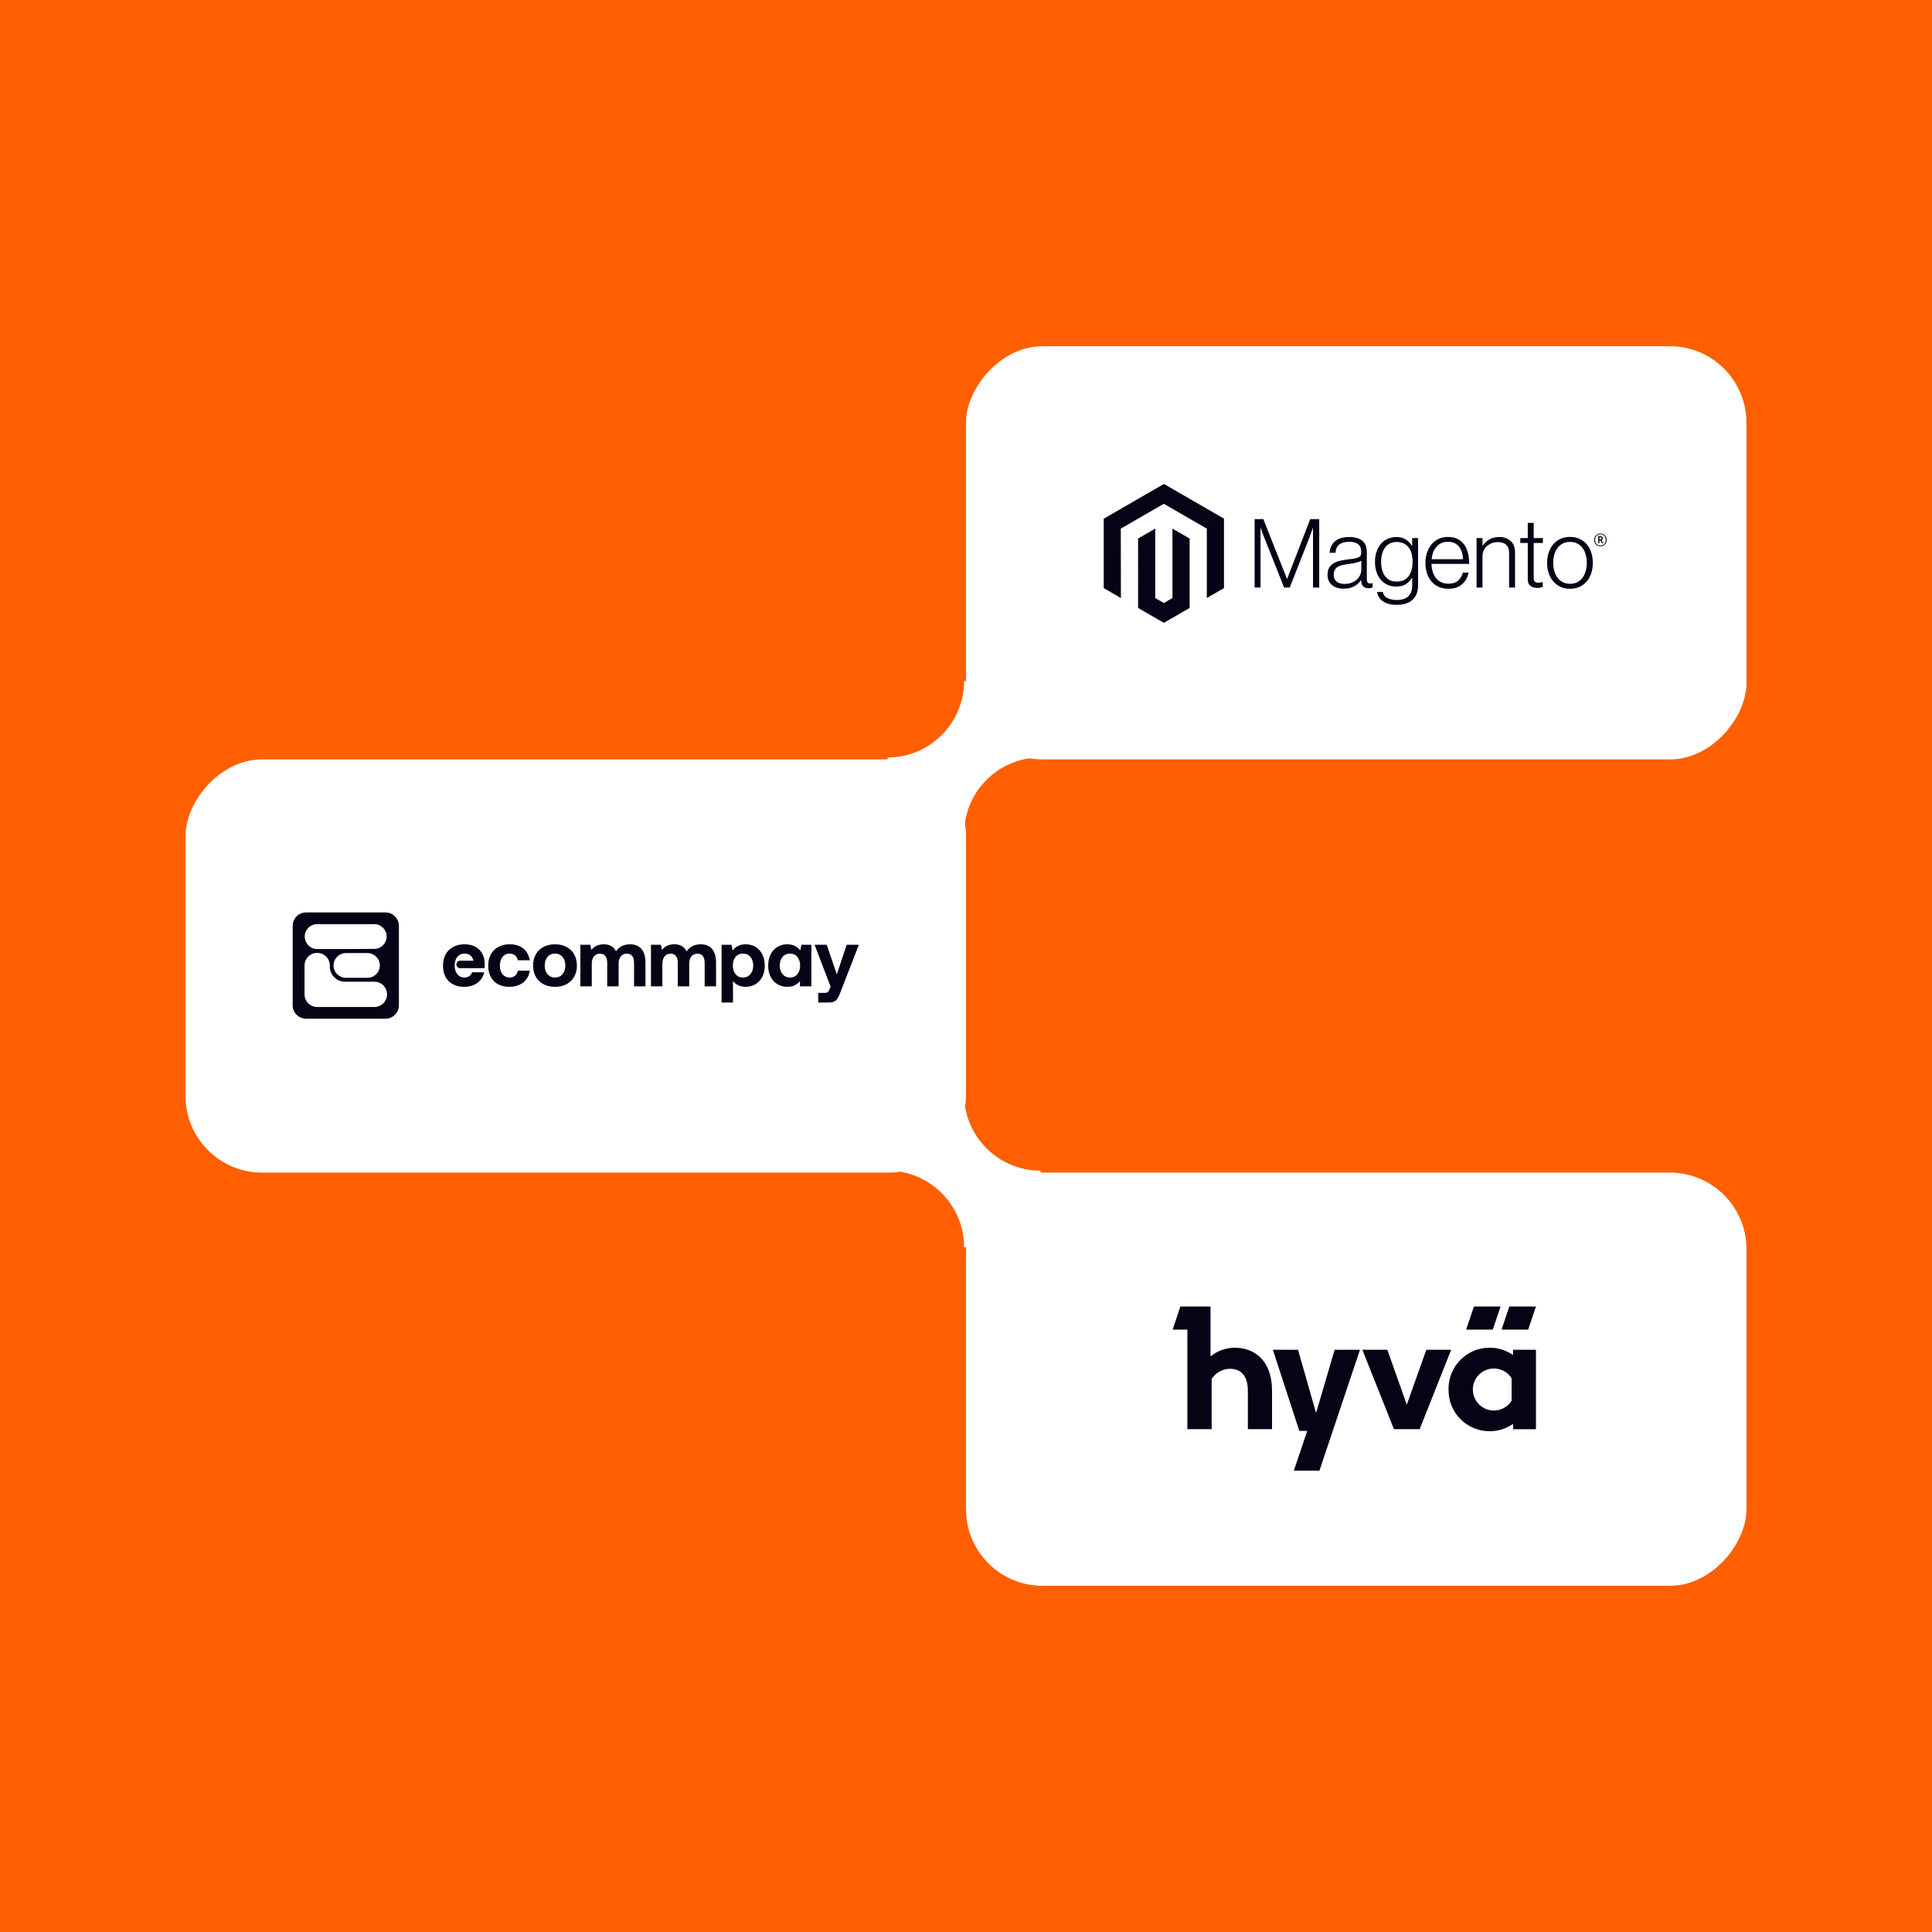 <svg width="505" height="505" viewBox="0 0 505 505" fill="none" xmlns="http://www.w3.org/2000/svg">
<rect width="505" height="505" fill="#FF5F00"/>
<path d="M272 198C260.954 198 252 206.954 252 218H232V198C243.046 198 252 189.046 252 178H272V198Z" fill="white"/>
<path d="M272 306C260.954 306 252 297.046 252 286H232V306C243.046 306 252 314.954 252 326H272V306Z" fill="white"/>
<rect width="204" height="108" rx="20" transform="matrix(-1 0 0 1 252.5 198.5)" fill="white"/>
<rect width="204" height="108" rx="20" transform="matrix(-1 0 0 1 456.5 90.5)" fill="white"/>
<rect width="204" height="108" rx="20" transform="matrix(-1 0 0 1 456.5 306.5)" fill="white"/>
<g clip-path="url(#clip0_694_21801)">
<path d="M304.234 126.5L288.5 135.582V153.722L292.991 156.319L292.96 138.175L304.202 131.685L315.445 138.175V156.311L319.936 153.722V135.566L304.234 126.5Z" fill="#060316"/>
<path d="M306.462 156.314L304.218 157.619L301.962 156.326V138.174L297.475 140.767L297.483 158.911L304.214 162.8L310.953 158.911V140.767L306.462 138.174V156.314Z" fill="#060316"/>
<path d="M330.223 135.693L336.399 151.296H336.451L342.476 135.693H344.827V153.571H343.202V137.992H343.15C343.065 138.275 342.974 138.558 342.876 138.84C342.792 139.073 342.695 139.331 342.587 139.613C342.48 139.899 342.381 140.164 342.302 140.414L337.124 153.571H335.65L330.421 140.418C330.321 140.186 330.22 139.932 330.12 139.657C330.019 139.382 329.927 139.119 329.842 138.868C329.742 138.567 329.641 138.275 329.541 137.992H329.489V153.571H327.947V135.693H330.223Z" fill="#060316"/>
<path d="M349.553 153.647C349.067 153.513 348.613 153.284 348.217 152.973C347.839 152.67 347.535 152.285 347.329 151.847C347.112 151.398 347.004 150.873 347.004 150.273C347.004 149.507 347.145 148.882 347.428 148.398C347.707 147.92 348.102 147.521 348.577 147.237C349.061 146.946 349.624 146.725 350.266 146.575C350.946 146.419 351.634 146.302 352.328 146.226C352.962 146.16 353.5 146.088 353.941 146.012C354.382 145.935 354.74 145.839 355.015 145.722C355.29 145.606 355.49 145.451 355.614 145.259C355.738 145.066 355.8 144.803 355.8 144.47V144.22C355.8 143.337 355.533 142.683 354.999 142.258C354.466 141.832 353.699 141.619 352.7 141.619C350.398 141.619 349.189 142.579 349.073 144.497H347.547C347.631 143.247 348.094 142.247 348.934 141.497C349.775 140.746 351.029 140.371 352.696 140.371C354.113 140.371 355.229 140.684 356.046 141.31C356.863 141.937 357.271 142.958 357.271 144.375V151.399C357.271 151.782 357.342 152.061 357.485 152.235C357.628 152.41 357.84 152.506 358.123 152.525C358.211 152.525 358.298 152.517 358.385 152.501C358.476 152.485 358.579 152.457 358.698 152.426H358.773V153.552C358.636 153.609 358.494 153.655 358.349 153.69C358.144 153.736 357.933 153.758 357.723 153.754C357.157 153.754 356.707 153.607 356.371 153.314C356.035 153.02 355.852 152.558 355.82 151.926V151.653H355.753C355.55 151.926 355.329 152.186 355.091 152.43C354.811 152.712 354.495 152.956 354.151 153.155C353.75 153.385 353.321 153.561 352.875 153.678C352.391 153.813 351.841 153.879 351.225 153.877C350.659 153.881 350.094 153.805 349.549 153.651M353.362 152.287C353.904 152.062 354.359 151.774 354.726 151.423C355.071 151.098 355.346 150.707 355.536 150.273C355.725 149.839 355.825 149.371 355.828 148.898V146.571C355.41 146.803 354.906 146.983 354.314 147.11C353.722 147.237 353.108 147.341 352.474 147.423C351.925 147.508 351.416 147.595 350.948 147.685C350.48 147.774 350.076 147.92 349.735 148.121C349.398 148.316 349.118 148.596 348.922 148.933C348.721 149.274 348.621 149.721 348.621 150.273C348.621 150.722 348.7 151.098 348.859 151.399C349.007 151.687 349.222 151.936 349.485 152.124C349.76 152.315 350.07 152.447 350.397 152.513C350.759 152.589 351.129 152.626 351.499 152.624C352.199 152.624 352.82 152.512 353.362 152.287Z" fill="#060316"/>
<path d="M361.429 157.139C360.563 156.497 360.071 155.692 359.955 154.725H361.453C361.588 155.475 361.992 156.013 362.666 156.338C363.34 156.663 364.145 156.826 365.08 156.826C366.465 156.826 367.487 156.497 368.145 155.839C368.803 155.181 369.132 154.275 369.132 153.123V151.074H369.056C368.573 151.806 368.014 152.363 367.38 152.747C366.745 153.13 365.937 153.321 364.954 153.321C364.103 153.321 363.336 153.163 362.654 152.846C361.981 152.537 361.383 152.085 360.902 151.522C360.419 150.956 360.047 150.277 359.788 149.484C359.529 148.691 359.4 147.82 359.4 146.872C359.4 145.823 359.549 144.894 359.848 144.085C360.146 143.276 360.547 142.597 361.049 142.047C361.538 141.506 362.14 141.08 362.813 140.799C363.489 140.515 364.216 140.371 364.95 140.374C365.949 140.374 366.773 140.579 367.423 140.989C368.073 141.398 368.615 141.952 369.049 142.65H369.124V140.644H370.658V153.072C370.658 154.504 370.258 155.663 369.457 156.548C368.474 157.582 367.032 158.098 365.132 158.098C363.53 158.098 362.296 157.777 361.429 157.135M368.208 150.594C368.893 149.643 369.235 148.393 369.235 146.844C369.235 146.078 369.152 145.377 368.985 144.743C368.819 144.109 368.56 143.563 368.208 143.106C367.863 142.651 367.412 142.287 366.896 142.043C366.37 141.792 365.757 141.667 365.057 141.667C363.772 141.667 362.776 142.141 362.068 143.09C361.359 144.039 361.005 145.306 361.005 146.892C361 147.579 361.084 148.264 361.255 148.929C361.421 149.553 361.671 150.095 362.004 150.554C362.33 151.006 362.758 151.374 363.253 151.629C363.752 151.888 364.344 152.017 365.029 152.017C366.461 152.017 367.52 151.542 368.204 150.59" fill="#060316"/>
<path d="M376.033 153.385C375.304 153.059 374.659 152.573 374.146 151.962C373.639 151.354 373.251 150.636 372.985 149.809C372.718 148.982 372.584 148.086 372.584 147.122C372.584 146.154 372.726 145.258 373.008 144.434C373.291 143.609 373.686 142.893 374.194 142.285C374.698 141.679 375.33 141.192 376.045 140.858C376.769 140.517 377.582 140.347 378.483 140.347C379.516 140.347 380.387 140.542 381.095 140.933C381.789 141.311 382.38 141.851 382.82 142.507C383.261 143.165 383.574 143.92 383.759 144.771C383.943 145.633 384.035 146.513 384.033 147.395H374.182C374.192 148.085 374.297 148.771 374.495 149.433C374.669 150.024 374.948 150.578 375.319 151.07C375.68 151.54 376.148 151.918 376.683 152.172C377.233 152.439 377.875 152.572 378.61 152.572C379.693 152.572 380.531 152.309 381.123 151.783C381.715 151.257 382.135 150.553 382.384 149.67H383.886C383.603 150.955 383.019 151.98 382.134 152.747C381.249 153.513 380.074 153.896 378.61 153.896C377.642 153.896 376.784 153.726 376.033 153.385ZM382.134 144.382C381.967 143.825 381.726 143.341 381.408 142.931C381.089 142.521 380.678 142.191 380.207 141.968C379.724 141.736 379.149 141.619 378.483 141.619C377.817 141.619 377.237 141.736 376.743 141.968C376.248 142.191 375.808 142.52 375.454 142.931C375.094 143.359 374.811 143.846 374.618 144.37C374.402 144.95 374.264 145.555 374.205 146.17H382.407C382.396 145.565 382.304 144.963 382.134 144.382Z" fill="#060316"/>
<path d="M387.509 140.644V142.618H387.561C388.004 141.959 388.589 141.407 389.273 141.004C389.982 140.579 390.852 140.366 391.886 140.366C393.086 140.366 394.074 140.712 394.851 141.405C395.628 142.097 396.015 143.093 396.012 144.394V153.575H394.462V144.544C394.462 143.561 394.2 142.84 393.674 142.38C393.148 141.92 392.426 141.691 391.509 141.694C390.98 141.691 390.455 141.785 389.959 141.972C389.491 142.145 389.058 142.403 388.683 142.733C388.317 143.055 388.023 143.451 387.818 143.894C387.607 144.357 387.5 144.86 387.505 145.369V153.575H385.959V140.644H387.509Z" fill="#060316"/>
<path d="M400.012 153.135C399.563 152.776 399.338 152.18 399.338 151.347V141.92H397.388V140.644H399.338V136.668H400.888V140.644H403.291V141.92H400.888V151.097C400.888 151.565 400.993 151.886 401.202 152.061C401.41 152.235 401.722 152.322 402.137 152.322C402.326 152.321 402.515 152.3 402.7 152.259C402.859 152.227 403.014 152.181 403.164 152.12H403.239V153.444C402.779 153.599 402.297 153.675 401.812 153.67C401.061 153.67 400.462 153.491 400.012 153.131" fill="#060316"/>
<path d="M407.877 153.385C407.151 153.054 406.506 152.567 405.99 151.958C405.472 151.35 405.076 150.634 404.801 149.809C404.526 148.985 404.389 148.089 404.389 147.121C404.389 146.154 404.526 145.258 404.801 144.434C405.076 143.609 405.472 142.892 405.99 142.281C406.506 141.672 407.151 141.185 407.877 140.854C408.62 140.513 409.457 140.343 410.39 140.343C411.323 140.343 412.157 140.513 412.892 140.854C413.613 141.187 414.253 141.674 414.767 142.281C415.285 142.889 415.676 143.606 415.94 144.434C416.204 145.261 416.338 146.157 416.341 147.121C416.341 148.089 416.207 148.985 415.94 149.809C415.673 150.634 415.282 151.35 414.767 151.958C414.253 152.564 413.613 153.052 412.892 153.385C412.16 153.726 411.326 153.896 410.39 153.896C409.455 153.896 408.617 153.726 407.877 153.385ZM412.293 152.172C412.837 151.894 413.309 151.492 413.669 150.998C414.036 150.499 414.311 149.915 414.493 149.246C414.86 147.853 414.86 146.389 414.493 144.997C414.311 144.328 414.036 143.744 413.669 143.244C413.309 142.75 412.838 142.348 412.293 142.071C411.743 141.786 411.111 141.644 410.394 141.647C409.678 141.649 409.04 141.791 408.48 142.071C407.938 142.353 407.468 142.754 407.104 143.244C406.729 143.744 406.45 144.328 406.268 144.997C405.901 146.389 405.901 147.853 406.268 149.246C406.45 149.912 406.729 150.496 407.104 150.998C407.468 151.488 407.939 151.889 408.48 152.172C409.021 152.454 409.66 152.596 410.394 152.596C411.129 152.596 411.762 152.454 412.293 152.172Z" fill="#060316"/>
<path d="M418.323 142.793C417.364 142.793 416.698 142.127 416.698 141.132C416.698 140.137 417.38 139.463 418.323 139.463C419.267 139.463 419.952 140.137 419.952 141.132C419.952 142.127 419.271 142.793 418.323 142.793ZM418.323 139.653C417.55 139.653 416.932 140.184 416.932 141.128C416.932 142.071 417.546 142.595 418.323 142.595C419.1 142.595 419.722 142.063 419.722 141.128C419.722 140.192 419.1 139.653 418.323 139.653ZM418.803 142.02L418.252 141.231H418.073V141.992H417.756V140.145H418.315C418.7 140.145 418.957 140.339 418.957 140.684C418.957 140.949 418.815 141.12 418.585 141.191L419.116 141.944L418.803 142.02ZM418.319 140.438H418.073V140.981H418.303C418.509 140.981 418.64 140.894 418.64 140.708C418.64 140.521 418.525 140.434 418.319 140.434" fill="#060316"/>
</g>
<g clip-path="url(#clip1_694_21801)">
<path d="M344.004 369.319L339.283 352.811H332.711L339.623 374.02H341.698L338.197 384.407H344.885L355.477 352.811H348.861L344.004 369.319Z" fill="#060316"/>
<path d="M372.823 352.811L367.716 367.154L362.635 352.811H356.108L364.356 373.564H371.082L379.324 352.811H372.823Z" fill="#060316"/>
<path d="M395.5 354.192C393.877 353.064 391.974 352.406 390.001 352.29C388.028 352.174 386.061 352.604 384.317 353.534C382.573 354.464 381.119 355.857 380.116 357.559C379.113 359.262 378.599 361.209 378.631 363.185C378.603 364.608 378.86 366.022 379.385 367.345C379.911 368.668 380.695 369.873 381.691 370.889C382.687 371.906 383.876 372.714 385.188 373.266C386.5 373.817 387.909 374.103 389.333 374.104C391.54 374.127 393.698 373.453 395.5 372.177V373.577H401.48V352.811H395.5V354.192ZM395.114 366.139C394.477 367.144 393.532 367.915 392.419 368.337C391.306 368.758 390.087 368.806 388.944 368.475C387.802 368.144 386.797 367.45 386.083 366.499C385.368 365.548 384.982 364.39 384.982 363.201C384.982 362.011 385.368 360.853 386.083 359.902C386.797 358.951 387.802 358.258 388.944 357.926C390.087 357.595 391.306 357.643 392.419 358.065C393.532 358.486 394.477 359.257 395.114 360.262V366.139Z" fill="#060316"/>
<path d="M322.742 352.272C320.434 352.284 318.2 353.089 316.415 354.552V341.5H308.539L306.509 347.551H310.364V373.565H316.71V360.423C317.223 359.622 317.928 358.961 318.76 358.5C319.592 358.039 320.526 357.793 321.477 357.783C324.188 357.783 326.173 359.363 326.173 363.564V373.565H332.494V363.538C332.494 355.432 327.708 352.272 322.742 352.272Z" fill="#060316"/>
<path d="M392.23 341.5H385.266L383.236 347.551H390.193L392.23 341.5Z" fill="#060316"/>
<path d="M401.479 341.5H394.516L392.486 347.551H399.443L401.479 341.5Z" fill="#060316"/>
</g>
<g clip-path="url(#clip2_694_21801)">
<path d="M135.369 253.715H138.497C138.075 256.313 136.11 257.94 133.149 257.94C129.705 257.94 127.612 255.808 127.612 252.382C127.612 249.021 129.81 246.823 133.254 246.823C136.212 246.823 138.05 248.429 138.475 251.008H135.369C135.114 249.929 134.377 249.254 133.214 249.254C131.652 249.254 130.657 250.543 130.657 252.382C130.657 254.242 131.649 255.51 133.214 255.51C134.377 255.51 135.158 254.812 135.369 253.711V253.715ZM150.794 252.385C150.794 255.746 148.535 257.944 145.069 257.944C141.603 257.944 139.34 255.724 139.34 252.385C139.34 249.047 141.599 246.827 145.065 246.827C148.531 246.827 150.791 249.047 150.794 252.385ZM147.772 252.385C147.772 250.547 146.736 249.257 145.065 249.257C143.394 249.257 142.38 250.547 142.38 252.385C142.38 254.224 143.394 255.513 145.065 255.513C146.736 255.513 147.772 254.224 147.772 252.385ZM164.698 246.827C163.048 246.827 161.78 247.503 161.021 248.665C160.345 247.292 159.099 246.805 157.766 246.827C156.182 246.849 155.23 247.463 154.576 248.305L154.3 246.954H151.699V257.817H154.682V251.898C154.682 250.271 155.524 249.279 156.814 249.279C158.104 249.279 158.718 250.126 158.718 251.753V257.817H161.697V251.877C161.697 250.227 162.562 249.279 163.851 249.279C165.141 249.279 165.733 250.126 165.733 251.753V257.817H168.712V251.582C168.712 248.095 166.936 246.827 164.694 246.827H164.698ZM183.153 246.827C181.504 246.827 180.236 247.503 179.477 248.665C178.801 247.292 177.555 246.805 176.221 246.827C174.638 246.849 173.686 247.463 173.032 248.305L172.756 246.954H170.154V257.817H173.137V251.898C173.137 250.271 173.98 249.279 175.27 249.279C176.559 249.279 177.173 250.126 177.173 251.753V257.817H180.152V251.877C180.152 250.227 181.017 249.279 182.307 249.279C183.596 249.279 184.189 250.126 184.189 251.753V257.817H187.168V251.582C187.168 248.095 185.391 246.827 183.15 246.827H183.153ZM199.901 252.407C199.901 255.789 197.787 257.944 194.873 257.944C193.373 257.944 192.294 257.33 191.596 256.443V262.042H188.617V246.954H191.215L191.509 248.454C192.207 247.524 193.304 246.827 194.848 246.827C197.787 246.805 199.898 248.981 199.901 252.407ZM196.879 252.363C196.879 250.525 195.821 249.257 194.194 249.257C192.566 249.257 191.553 250.525 191.553 252.363C191.553 254.224 192.566 255.513 194.194 255.513C195.821 255.513 196.879 254.224 196.879 252.363ZM209.478 246.954H212.079V257.817H209.096V256.443C208.399 257.33 207.323 257.944 205.823 257.944C202.906 257.944 200.795 255.789 200.795 252.407C200.795 248.985 202.909 246.809 205.848 246.827C207.392 246.827 208.49 247.524 209.187 248.454L209.481 246.954H209.478ZM209.14 252.363C209.14 250.525 208.126 249.257 206.499 249.257C204.871 249.257 203.814 250.525 203.814 252.363C203.814 254.224 204.871 255.513 206.499 255.513C208.126 255.513 209.14 254.224 209.14 252.363ZM221.31 246.954L218.731 254.689L216.09 246.954H212.918L217.103 257.882L216.827 258.601C216.533 259.342 216.279 259.531 215.516 259.531H213.866V262.045H216.762C218.451 262.045 219.003 261.159 219.679 259.361L224.496 246.954H221.307H221.31ZM121.436 246.827C117.992 246.827 115.794 249.025 115.794 252.385C115.794 255.808 117.887 257.944 121.331 257.944C124.121 257.944 126.01 256.483 126.573 254.14H123.402C123.086 254.979 122.392 255.513 121.396 255.513C119.834 255.513 118.839 254.245 118.839 252.385C118.839 250.547 119.831 249.257 121.396 249.257C122.512 249.257 123.344 249.78 123.692 250.885C123.714 250.965 123.75 251.03 123.765 251.117H120.274C119.736 251.117 119.3 251.553 119.3 252.091C119.3 252.629 119.736 253.065 120.274 253.065H126.682C126.769 251.43 126.584 250.707 126.559 250.616C126.014 248.28 124.234 246.83 121.436 246.83V246.827Z" fill="#060316"/>
<path d="M100.765 238.5C102.701 238.5 104.271 240.07 104.271 242.006V262.765C104.27 264.701 102.701 266.27 100.765 266.271H80.006C78.07 266.271 76.5 264.701 76.5 262.765V242.006C76.5 240.07 78.07 238.5 80.006 238.5H100.765ZM82.907 249.069C81.08 249.069 79.601 250.551 79.601 252.375V259.892C79.601 261.726 81.087 263.213 82.921 263.213H97.86C99.688 263.213 101.166 261.73 101.166 259.906C101.166 258.079 99.684 256.601 97.86 256.601H90.154C87.978 256.6 86.213 254.834 86.213 252.658V252.375C86.213 250.548 84.731 249.07 82.907 249.069ZM90.416 249.123C88.632 249.123 87.183 250.577 87.183 252.36C87.183 254.144 88.632 255.59 90.416 255.59H96.05C97.834 255.59 99.283 254.14 99.283 252.36C99.283 250.577 97.834 249.123 96.05 249.123H90.416ZM82.886 241.561C81.106 241.561 79.652 243.01 79.652 244.79C79.653 245.872 80.194 246.897 81.102 247.536H81.106C81.636 247.881 82.253 248.066 82.893 248.066H91.467L97.816 248.027C99.604 248.027 101.057 246.574 101.058 244.79C101.058 243.006 99.604 241.561 97.82 241.561H82.886Z" fill="#060316"/>
</g>
<defs>
<clipPath id="clip0_694_21801">
<rect width="131.452" height="36.3" fill="white" transform="translate(288.5 126.5)"/>
</clipPath>
<clipPath id="clip1_694_21801">
<rect width="96" height="42.909" fill="white" transform="translate(306.5 341.5)"/>
</clipPath>
<clipPath id="clip2_694_21801">
<rect width="148" height="27.77" fill="white" transform="translate(76.5 238.5)"/>
</clipPath>
</defs>
</svg>
